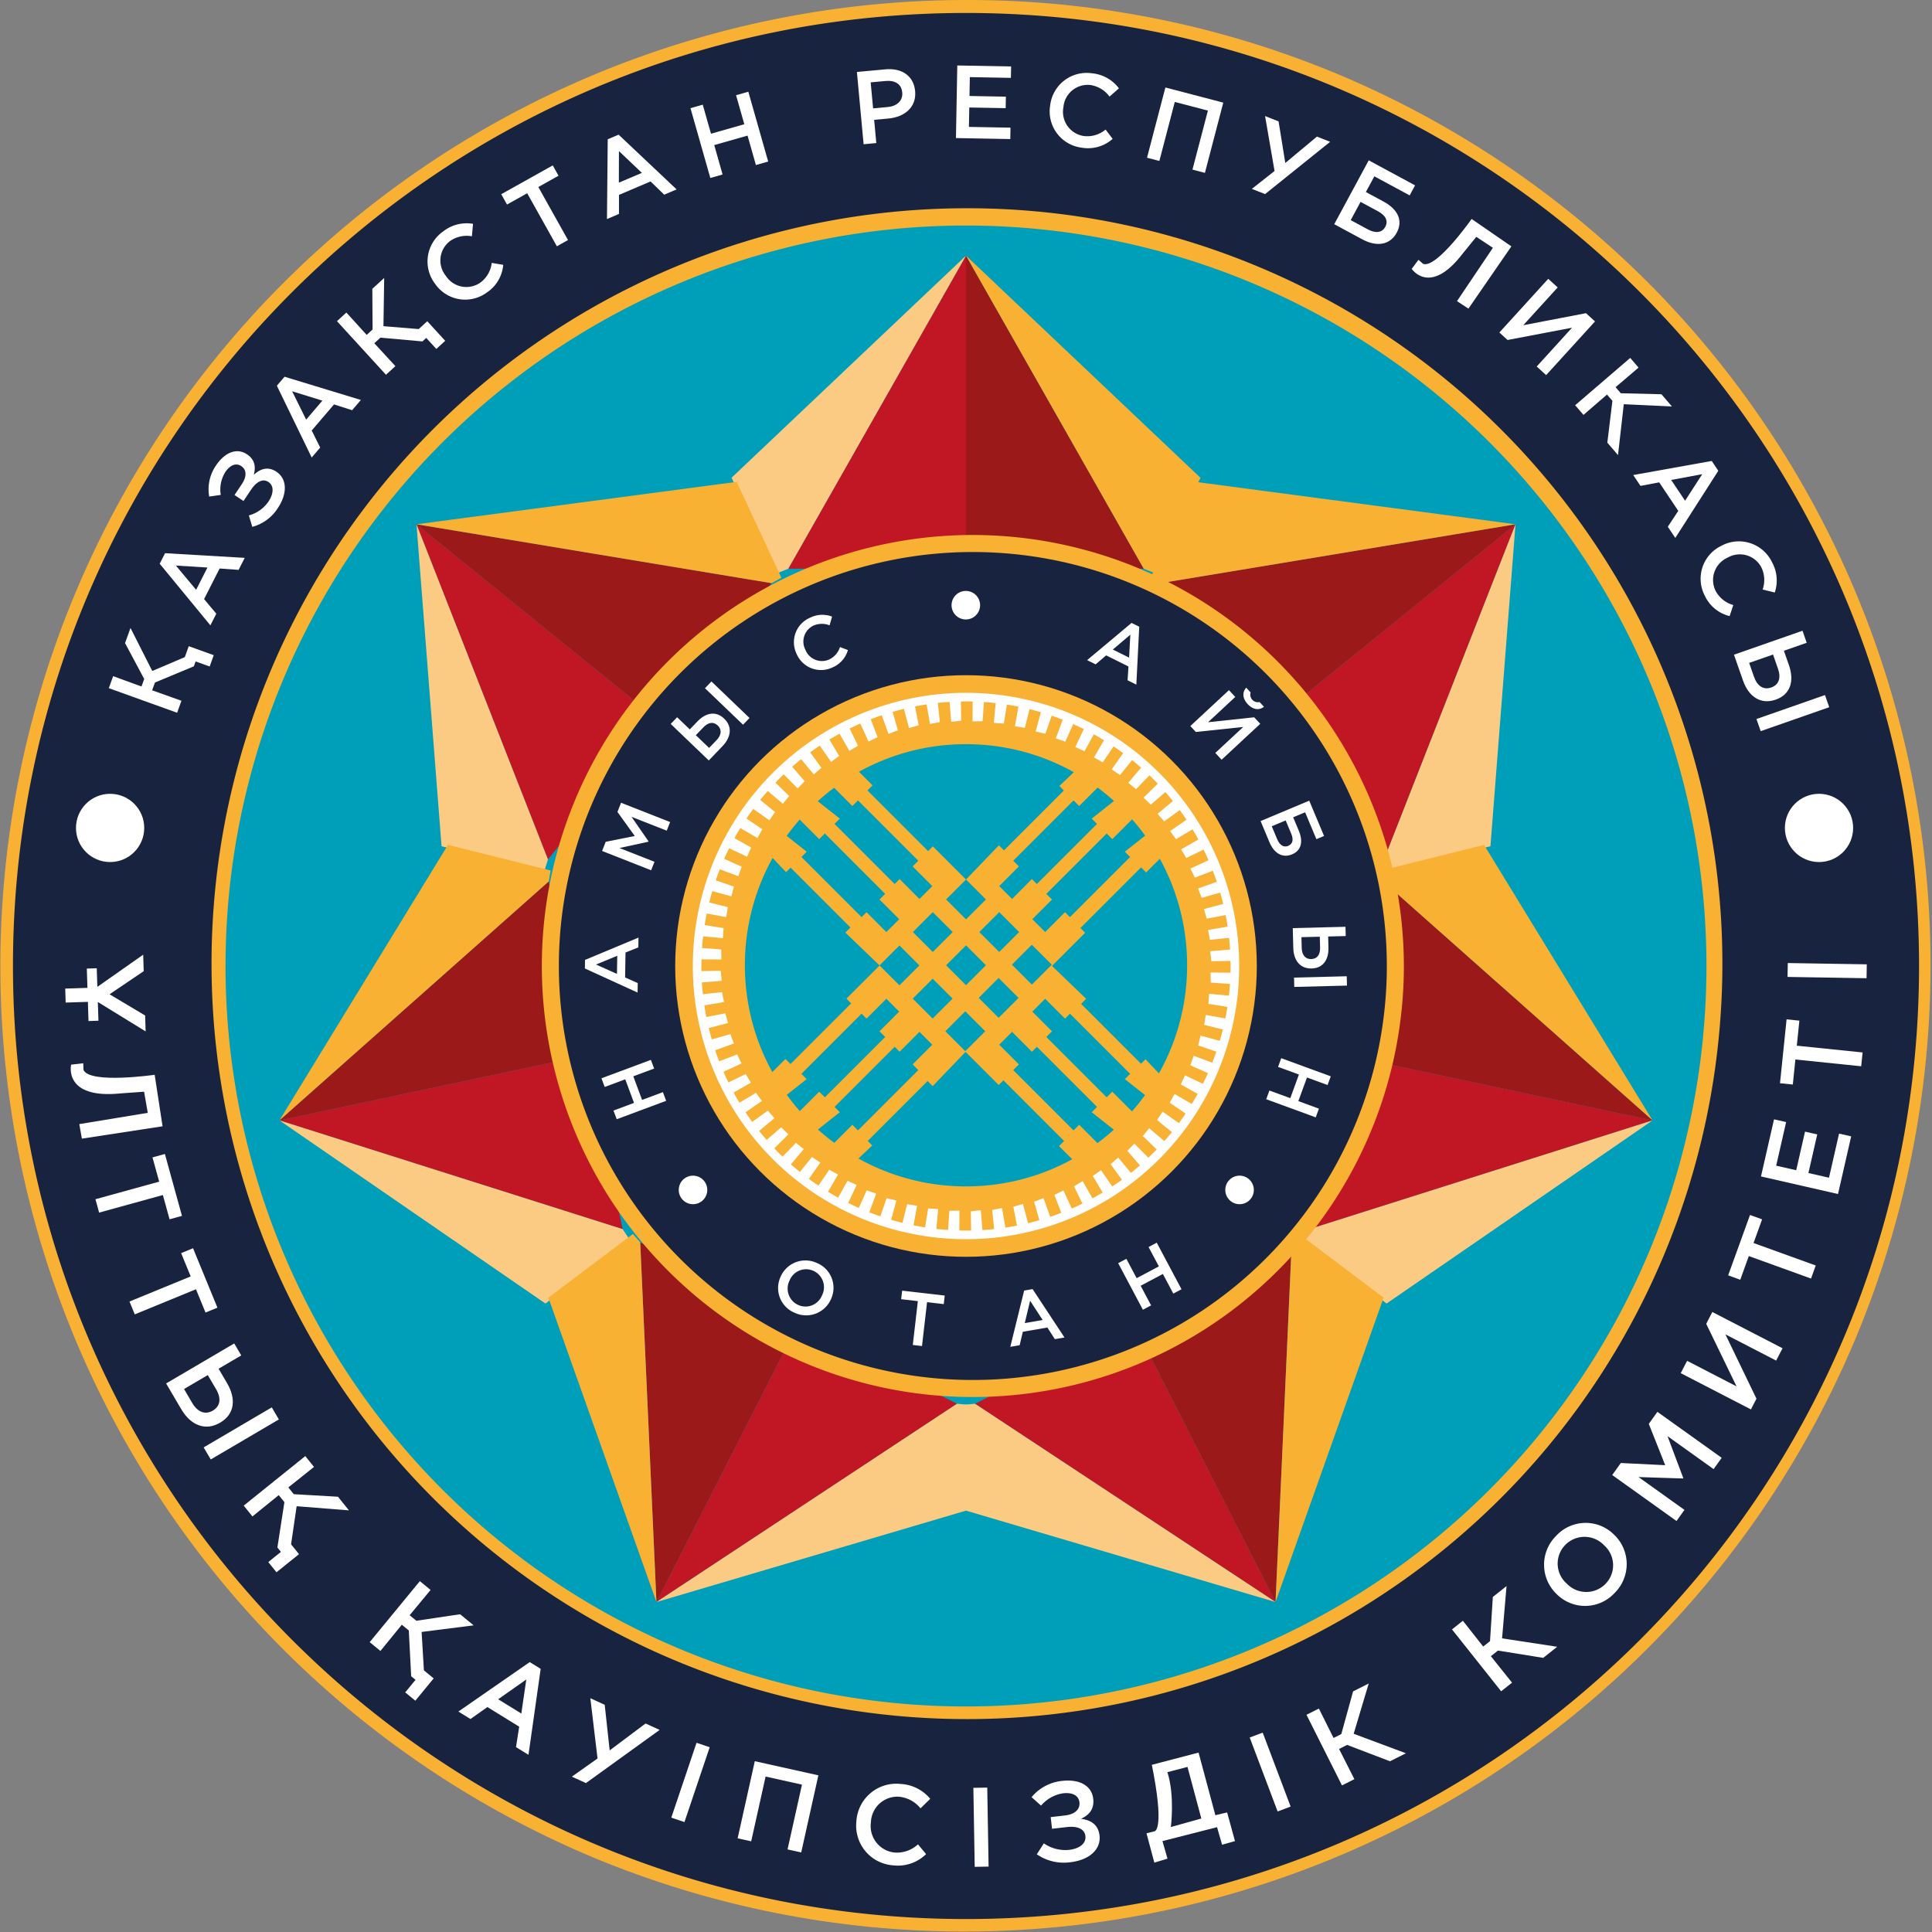 <svg xmlns="http://www.w3.org/2000/svg" xmlns:xlink="http://www.w3.org/1999/xlink" width="447.157" height="447.157" viewBox="0 0 447.157 447.157"><rect x="0" y="0" width="447.157" height="447.157" fill="#808080" stroke="none"/><defs><style>.cls-1{fill:none;}.cls-2{fill:#18243f;}.cls-3{fill:#f8b133;}.cls-4{fill:#009fb9;}.cls-5{fill:#c11724;}.cls-6{fill:#9b1918;}.cls-7{fill:#fbcb84;}.cls-8{clip-path:url(#clip-path);}.cls-9{fill:#fff;}</style><clipPath id="clip-path"><circle class="cls-1" cx="223.579" cy="223.411" r="51.179"/></clipPath></defs><g id="Layer_2" data-name="Layer 2"><g id="Layer_1-2" data-name="Layer 1"><path class="cls-2" d="M223.578,445.658A222.079,222.079,0,0,1,66.545,66.545,222.079,222.079,0,0,1,380.612,380.612,220.625,220.625,0,0,1,223.578,445.658Z"/><path class="cls-3" d="M223.579,3c121.822,0,220.579,98.756,220.579,220.579S345.401,444.157,223.579,444.157,3,345.401,3,223.579,101.756,3,223.579,3m0-3a223.637,223.637,0,0,0-87.028,429.586A223.636,223.636,0,0,0,310.606,17.571,222.182,222.182,0,0,0,223.579,0Z"/><circle class="cls-4" cx="223.578" cy="223.579" r="173.38"/><path class="cls-3" d="M223.579,52.199A171.379,171.379,0,1,1,52.199,223.579,171.379,171.379,0,0,1,223.579,52.199m0-4A174.842,174.842,0,1,0,291.845,61.983a174.286,174.286,0,0,0-68.267-13.784Z"/><polygon class="cls-5" points="223.579 59.168 182.438 131.637 223.579 131.637 223.579 59.168"/><polygon class="cls-6" points="223.579 59.168 264.719 131.637 223.579 131.637 223.579 59.168"/><polygon class="cls-7" points="223.579 59.168 169.311 110.58 180.045 132.592 182.438 131.637 223.579 59.168"/><polygon class="cls-3" points="223.579 59.168 277.846 110.58 267.113 132.592 264.719 131.637 223.579 59.168"/><polygon class="cls-5" points="96.395 121.343 126.823 198.922 152.714 166.949 96.395 121.343"/><polygon class="cls-6" points="96.395 121.343 178.604 134.977 152.714 166.949 96.395 121.343"/><polygon class="cls-7" points="96.395 121.343 102.198 195.872 126.06 201.383 126.823 198.922 96.395 121.343"/><polygon class="cls-3" points="96.395 121.343 170.501 111.524 180.853 133.719 178.604 134.977 96.395 121.343"/><polygon class="cls-5" points="64.675 259.312 144.114 284.486 135.56 244.245 64.675 259.312"/><polygon class="cls-6" points="64.675 259.312 127.007 204.003 135.56 244.245 64.675 259.312"/><polygon class="cls-7" points="64.675 259.312 126.246 301.704 145.546 286.629 144.114 284.486 64.675 259.312"/><polygon class="cls-3" points="64.675 259.312 103.681 195.541 127.444 201.463 127.007 204.003 64.675 259.312"/><polygon class="cls-5" points="151.935 370.789 221.492 324.897 184.835 306.219 151.935 370.789"/><polygon class="cls-6" points="151.935 370.789 148.179 287.542 184.835 306.219 151.935 370.789"/><polygon class="cls-7" points="151.935 370.789 223.628 349.618 224.058 325.132 221.492 324.897 151.935 370.789"/><polygon class="cls-3" points="151.935 370.789 126.923 300.344 146.48 285.604 148.179 287.542 151.935 370.789"/><polygon class="cls-5" points="350.762 121.343 320.334 198.922 294.443 166.949 350.762 121.343"/><polygon class="cls-6" points="350.762 121.343 268.553 134.977 294.443 166.949 350.762 121.343"/><polygon class="cls-7" points="350.762 121.343 344.959 195.872 321.097 201.383 320.334 198.922 350.762 121.343"/><polygon class="cls-3" points="350.762 121.343 276.656 111.524 266.304 133.719 268.553 134.977 350.762 121.343"/><polygon class="cls-5" points="382.482 259.312 303.043 284.486 311.597 244.245 382.482 259.312"/><polygon class="cls-6" points="382.482 259.312 320.15 204.003 311.597 244.245 382.482 259.312"/><polygon class="cls-7" points="382.482 259.312 320.911 301.704 301.611 286.629 303.043 284.486 382.482 259.312"/><polygon class="cls-3" points="382.482 259.312 343.476 195.541 319.713 201.463 320.15 204.003 382.482 259.312"/><polygon class="cls-5" points="295.222 370.789 225.665 324.897 262.322 306.219 295.222 370.789"/><polygon class="cls-6" points="295.222 370.789 298.978 287.542 262.322 306.219 295.222 370.789"/><polygon class="cls-7" points="295.222 370.789 223.529 349.618 223.099 325.132 225.665 324.897 295.222 370.789"/><polygon class="cls-3" points="295.222 370.789 320.234 300.344 300.677 285.604 298.978 287.542 295.222 370.789"/><circle class="cls-2" cx="225.164" cy="223.578" r="97.786" transform="translate(-31.595 410.022) rotate(-80.782)"/><path class="cls-3" d="M225.164,127.765A95.814,95.814,0,1,1,129.35,223.579a95.814,95.814,0,0,1,95.814-95.814m0-3.945a99.759,99.759,0,1,0,99.759,99.759A99.872,99.872,0,0,0,225.164,123.82Z"/><circle class="cls-3" cx="223.579" cy="223.579" r="67.306"/><g class="cls-8"><rect class="cls-4" x="220.317" y="220.149" width="6.524" height="6.524" transform="translate(-92.49 223.529) rotate(-45)"/><rect class="cls-4" x="220.149" y="235.416" width="6.524" height="6.524" transform="translate(-103.335 227.882) rotate(-45)"/><rect class="cls-4" x="220.317" y="204.913" width="6.524" height="6.524" transform="translate(-81.717 219.067) rotate(-45)"/><rect class="cls-4" x="228.003" y="212.462" width="6.524" height="6.524" transform="translate(-84.804 226.713) rotate(-45)"/><rect class="cls-4" x="235.553" y="220.012" width="6.524" height="6.524" transform="translate(-87.931 234.263) rotate(-45)"/><rect class="cls-4" x="227.866" y="227.698" width="6.524" height="6.524" transform="translate(-95.618 231.079) rotate(-45)"/><rect class="cls-4" x="212.63" y="212.462" width="6.524" height="6.524" transform="translate(-89.307 215.843) rotate(-45)"/><rect class="cls-4" x="204.913" y="220.18" width="6.524" height="6.524" transform="translate(-97.024 212.646) rotate(-45)"/><rect class="cls-4" x="212.599" y="227.866" width="6.524" height="6.524" transform="translate(-100.208 220.333) rotate(-45)"/><polygon class="cls-4" points="223.579 203.562 215.905 195.888 214.811 196.982 200.768 182.939 201.942 181.765 190.831 170.654 257.051 170.654 245.181 181.912 246.225 182.956 232.366 196.814 231.192 195.64 223.579 203.562"/><polygon class="cls-4" points="223.476 243.459 231.15 251.132 232.244 250.038 246.287 264.081 245.113 265.255 256.224 276.366 190.004 276.366 201.874 265.108 200.83 264.065 214.689 250.206 215.863 251.38 223.476 243.459"/><polygon class="cls-4" points="243.476 223.561 251.149 215.888 250.055 214.794 264.098 200.751 265.272 201.925 276.384 190.813 276.384 257.034 265.125 245.164 264.082 246.207 250.223 232.349 251.397 231.175 243.476 223.561"/><polygon class="cls-4" points="203.579 223.459 195.906 231.132 197 232.226 182.957 246.269 181.783 245.095 170.671 256.207 170.671 189.987 181.93 201.856 182.973 200.813 196.832 214.672 195.658 215.845 203.579 223.459"/><polygon class="cls-4" points="205.141 215.724 208.118 212.748 203.562 208.192 204.875 206.879 190.911 192.914 189.61 194.214 182.768 187.372 179.058 191.082 186.707 197.124 185.483 198.348 199.404 212.269 200.552 211.122 205.141 215.724"/><polygon class="cls-4" points="212.803 208.062 215.78 205.085 211.224 200.53 212.537 199.216 198.573 185.252 197.272 186.552 190.43 179.71 186.72 183.42 194.369 189.462 193.145 190.686 207.066 204.607 208.214 203.46 212.803 208.062"/><polygon class="cls-4" points="241.904 215.724 238.927 212.748 243.483 208.192 242.17 206.879 256.134 192.914 257.434 194.214 264.277 187.372 267.987 191.082 260.338 197.124 261.561 198.348 247.64 212.269 246.493 211.122 241.904 215.724"/><polygon class="cls-4" points="234.242 208.062 231.265 205.085 235.821 200.53 234.508 199.216 248.472 185.252 249.772 186.552 256.615 179.71 260.324 183.42 252.676 189.462 253.899 190.686 239.978 204.607 238.831 203.46 234.242 208.062"/><polygon class="cls-4" points="205.141 231.159 208.118 234.136 203.562 238.692 204.875 240.005 190.911 253.969 189.61 252.669 182.768 259.512 179.058 255.802 186.707 249.759 185.483 248.535 199.404 234.614 200.552 235.762 205.141 231.159"/><polygon class="cls-4" points="212.803 238.821 215.78 241.798 211.224 246.354 212.537 247.667 198.573 261.631 197.272 260.331 190.43 267.174 186.72 263.464 194.369 257.421 193.145 256.197 207.066 242.276 208.214 243.424 212.803 238.821"/><polygon class="cls-4" points="241.904 231.159 238.927 234.136 243.483 238.692 242.17 240.005 256.134 253.969 257.434 252.669 264.277 259.512 267.987 255.802 260.338 249.759 261.561 248.535 247.64 234.614 246.493 235.762 241.904 231.159"/><polygon class="cls-4" points="234.242 238.821 231.265 241.798 235.821 246.354 234.508 247.667 248.472 261.631 249.772 260.331 256.615 267.174 260.324 263.464 252.676 257.421 253.899 256.197 239.978 242.276 238.831 243.424 234.242 238.821"/></g><path class="cls-9" d="M223.579,162.34A61.239,61.239,0,1,1,162.34,223.579,61.308,61.308,0,0,1,223.579,162.34m0-1.989a63.228,63.228,0,1,0,63.228,63.228,63.228,63.228,0,0,0-63.228-63.228Z"/><polygon class="cls-9" points="214.43 162.849 215.24 167.561 217.522 167.119 217.007 162.112 214.43 162.849"/><polygon class="cls-9" points="209.172 163.877 210.389 168.501 212.625 167.862 211.675 162.919 209.172 163.877"/><polygon class="cls-9" points="204.023 165.36 205.639 169.86 207.81 169.029 206.433 164.187 204.023 165.36"/><polygon class="cls-9" points="199.024 167.286 201.026 171.628 203.116 170.61 201.322 165.908 199.024 167.286"/><polygon class="cls-9" points="194.211 169.64 196.584 173.791 198.577 172.595 196.381 168.067 194.211 169.64"/><polygon class="cls-9" points="189.622 172.405 192.347 176.333 194.229 174.968 191.646 170.649 189.622 172.405"/><polygon class="cls-9" points="185.291 175.559 188.348 179.235 190.104 177.711 187.154 173.633 185.291 175.559"/><polygon class="cls-9" points="181.251 179.079 184.617 182.475 186.234 180.803 182.94 176.998 181.251 179.079"/><polygon class="cls-9" points="177.534 182.937 181.183 186.027 182.648 184.221 179.035 180.717 177.534 182.937"/><polygon class="cls-9" points="174.167 187.105 178.072 189.865 179.373 187.938 175.469 184.762 174.167 187.105"/><polygon class="cls-9" points="171.176 191.55 175.307 193.959 176.435 191.927 172.269 189.103 171.176 191.55"/><polygon class="cls-9" points="168.584 196.24 172.909 198.279 173.856 196.156 169.459 193.706 168.584 196.24"/><polygon class="cls-9" points="166.411 201.137 170.897 202.791 171.655 200.594 167.062 198.537 166.411 201.137"/><polygon class="cls-9" points="164.672 206.205 169.285 207.462 169.85 205.207 165.094 203.558 164.672 206.205"/><polygon class="cls-9" points="163.382 211.405 168.087 212.255 168.453 209.959 163.572 208.731 163.382 211.405"/><polygon class="cls-9" points="162.55 216.697 167.311 217.135 167.476 214.816 162.506 214.018 162.55 216.697"/><polygon class="cls-9" points="162.183 222.043 166.964 222.063 166.925 219.739 161.905 219.377 162.183 222.043"/><polygon class="cls-9" points="162.282 227.399 167.047 227.003 166.806 224.691 161.774 224.768 162.282 227.399"/><polygon class="cls-9" points="162.849 232.727 167.561 231.917 167.119 229.635 162.112 230.15 162.849 232.727"/><polygon class="cls-9" points="163.877 237.985 168.501 236.768 167.862 234.533 162.919 235.482 163.877 237.985"/><polygon class="cls-9" points="165.36 243.134 169.86 241.518 169.029 239.347 164.187 240.724 165.36 243.134"/><polygon class="cls-9" points="167.286 248.134 171.628 246.132 170.61 244.041 165.908 245.835 167.286 248.134"/><polygon class="cls-9" points="169.64 252.946 173.791 250.574 172.595 248.58 168.067 250.777 169.64 252.946"/><polygon class="cls-9" points="172.405 257.536 176.333 254.81 174.968 252.928 170.649 255.511 172.405 257.536"/><polygon class="cls-9" points="175.559 261.866 179.235 258.809 177.711 257.053 173.633 260.003 175.559 261.866"/><polygon class="cls-9" points="179.079 265.906 182.475 262.54 180.803 260.923 176.998 264.217 179.079 265.906"/><polygon class="cls-9" points="182.937 269.623 186.027 265.974 184.221 264.509 180.717 268.122 182.937 269.623"/><polygon class="cls-9" points="187.105 272.99 189.865 269.085 187.938 267.784 184.762 271.689 187.105 272.99"/><polygon class="cls-9" points="191.55 275.981 193.959 271.851 191.927 270.722 189.103 274.889 191.55 275.981"/><polygon class="cls-9" points="196.24 278.573 198.279 274.248 196.156 273.301 193.706 277.698 196.24 278.573"/><polygon class="cls-9" points="201.137 280.746 202.791 276.261 200.594 275.502 198.537 280.096 201.137 280.746"/><polygon class="cls-9" points="206.205 282.485 207.462 277.872 205.207 277.308 203.558 282.063 206.205 282.485"/><polygon class="cls-9" points="211.405 283.775 212.255 279.07 209.959 278.704 208.731 283.585 211.405 283.775"/><polygon class="cls-9" points="216.697 284.607 217.135 279.846 214.816 279.682 214.018 284.651 216.697 284.607"/><polygon class="cls-9" points="222.043 284.974 222.063 280.193 219.739 280.232 219.377 285.252 222.043 284.974"/><polygon class="cls-9" points="227.399 284.875 227.003 280.11 224.691 280.351 224.768 285.384 227.399 284.875"/><polygon class="cls-9" points="232.727 284.308 231.917 279.596 229.635 280.038 230.15 285.045 232.727 284.308"/><polygon class="cls-9" points="237.985 283.28 236.768 278.656 234.533 279.295 235.482 284.238 237.985 283.28"/><polygon class="cls-9" points="243.134 281.797 241.518 277.297 239.347 278.129 240.724 282.97 243.134 281.797"/><polygon class="cls-9" points="248.134 279.871 246.132 275.529 244.041 276.547 245.835 281.249 248.134 279.871"/><polygon class="cls-9" points="252.946 277.517 250.574 273.366 248.58 274.562 250.777 279.09 252.946 277.517"/><polygon class="cls-9" points="257.536 274.752 254.81 270.824 252.928 272.189 255.511 276.508 257.536 274.752"/><polygon class="cls-9" points="261.866 271.598 258.809 267.922 257.053 269.446 260.003 273.524 261.866 271.598"/><polygon class="cls-9" points="265.906 268.078 262.54 264.683 260.923 266.354 264.217 270.159 265.906 268.078"/><polygon class="cls-9" points="269.623 264.22 265.974 261.131 264.509 262.936 268.122 266.44 269.623 264.22"/><polygon class="cls-9" points="272.99 260.052 269.085 257.293 267.784 259.219 271.689 262.395 272.99 260.052"/><polygon class="cls-9" points="275.981 255.607 271.851 253.198 270.722 255.231 274.889 258.054 275.981 255.607"/><polygon class="cls-9" points="278.573 250.918 274.248 248.878 273.301 251.001 277.698 253.451 278.573 250.918"/><polygon class="cls-9" points="280.746 246.021 276.261 244.366 275.502 246.563 280.096 248.62 280.746 246.021"/><polygon class="cls-9" points="282.485 240.953 277.872 239.695 277.308 241.95 282.063 243.599 282.485 240.953"/><polygon class="cls-9" points="283.775 235.752 279.07 234.902 278.704 237.198 283.585 238.426 283.775 235.752"/><polygon class="cls-9" points="284.607 230.46 279.846 230.022 279.682 232.341 284.651 233.139 284.607 230.46"/><polygon class="cls-9" points="284.974 225.115 280.193 225.094 280.232 227.418 285.252 227.78 284.974 225.115"/><polygon class="cls-9" points="284.875 219.758 280.11 220.154 280.351 222.466 285.384 222.389 284.875 219.758"/><polygon class="cls-9" points="284.308 214.43 279.596 215.24 280.038 217.522 285.045 217.007 284.308 214.43"/><polygon class="cls-9" points="283.28 209.172 278.656 210.389 279.295 212.625 284.238 211.675 283.28 209.172"/><polygon class="cls-9" points="281.797 204.023 277.297 205.639 278.129 207.81 282.97 206.433 281.797 204.023"/><polygon class="cls-9" points="279.871 199.024 275.529 201.026 276.547 203.116 281.249 201.322 279.871 199.024"/><polygon class="cls-9" points="277.517 194.211 273.366 196.584 274.562 198.577 279.09 196.381 277.517 194.211"/><polygon class="cls-9" points="274.752 189.622 270.824 192.347 272.189 194.229 276.508 191.646 274.752 189.622"/><polygon class="cls-9" points="271.598 185.291 267.922 188.348 269.446 190.104 273.524 187.154 271.598 185.291"/><polygon class="cls-9" points="268.078 181.251 264.683 184.617 266.354 186.234 270.159 182.94 268.078 181.251"/><polygon class="cls-9" points="264.22 177.534 261.131 181.183 262.936 182.648 266.44 179.035 264.22 177.534"/><polygon class="cls-9" points="260.052 174.167 257.293 178.072 259.219 179.373 262.395 175.469 260.052 174.167"/><polygon class="cls-9" points="255.607 171.176 253.198 175.307 255.231 176.435 258.054 172.269 255.607 171.176"/><polygon class="cls-9" points="250.918 168.584 248.878 172.909 251.001 173.856 253.451 169.459 250.918 168.584"/><polygon class="cls-9" points="246.021 166.411 244.366 170.897 246.563 171.655 248.62 167.062 246.021 166.411"/><polygon class="cls-9" points="240.953 164.672 239.695 169.285 241.95 169.849 243.599 165.094 240.953 164.672"/><polygon class="cls-9" points="235.752 163.382 234.902 168.087 237.198 168.453 238.426 163.572 235.752 163.382"/><polygon class="cls-9" points="230.46 162.55 230.022 167.311 232.341 167.476 233.139 162.506 230.46 162.55"/><polygon class="cls-9" points="225.115 162.183 225.094 166.964 227.418 166.925 227.78 161.905 225.115 162.183"/><polygon class="cls-9" points="219.758 162.282 220.154 167.047 222.466 166.806 222.389 161.774 219.758 162.282"/><path class="cls-9" d="M35.244,155.295l7.533-3.206.911-2.529,5.781,2.082-.943,2.619-3.252-1.171-.407,1.129-9.003,3.748-.651,1.807,6.783,2.417-1,2.778L25.187,159.275l1-2.778,6.563,2.39.626-1.739-4.433-8.306,1.261-3.5Z"/><path class="cls-9" d="M36.963,130.475l1.24-2.439,18.433,1.081-1.415,2.781-4.388-.32-3.601,7.081,2.832,3.379-1.371,2.696Zm11.05.88-7.307-.458,4.685,5.613Z"/><path class="cls-9" d="M48.418,114.924a9.716,9.716,0,0,1,1.552-7.162c2.12-3.173,4.904-4.142,7.18-2.622l.02.014c1.736,1.16,2.108,2.765,1.566,4.742,1.579-1.457,3.344-1.98,5.24-.713l.02.013c2.335,1.56,2.678,4.85.291,8.422a10.094,10.094,0,0,1-5.89,4.321l-.803-2.644a8.053,8.053,0,0,0,4.537-3.204c1.227-1.836,1.315-3.653.018-4.52l-.02-.014c-1.277-.854-2.776-.123-4.09,1.887l-1.68,2.515-2.076-1.387,1.707-2.555c1.133-1.696,1.128-3.288-.149-4.141l-.02-.013c-1.177-.787-2.576-.249-3.696,1.427a7.668,7.668,0,0,0-1.031,5.259Z"/><path class="cls-9" d="M64.079,89.276l1.777-2.08L83.525,92.57,81.498,94.942l-4.191-1.34-5.162,6.04,1.961,3.949-1.965,2.3Zm10.537,3.447-6.997-2.158,3.239,6.556Z"/><path class="cls-9" d="M88.747,75.493l8.161.669,1.984-1.815,4.149,4.535-2.055,1.88-2.333-2.551-.886.81-9.715-.875L86.634,79.444l4.879,5.298-2.179,1.993L77.991,74.335,80.17,72.341l4.698,5.171,1.364-1.248-.057-9.417,2.746-2.512Z"/><path class="cls-9" d="M100.697,65.685l-.028-.039a8.497,8.497,0,0,1,1.928-12.102,8.774,8.774,0,0,1,6.884-1.738l-.261,2.881a6.715,6.715,0,0,0-5.043,1.091,5.63,5.63,0,0,0-1.024,8.018l.028.039a5.661,5.661,0,0,0,7.979,1.586,6.604,6.604,0,0,0,2.65-4.574l2.661.449a8.56,8.56,0,0,1-3.789,6.401A8.45,8.45,0,0,1,100.697,65.685Z"/><path class="cls-9" d="M122.019,44.725l-4.672,2.613L116.011,44.95l11.921-6.668,1.336,2.388-4.672,2.613,6.867,12.277-2.577,1.441Z"/><path class="cls-9" d="M140.656,32.237l2.517-1.071L156.6,43.837l-2.87,1.222-3.156-3.064-7.308,3.111-.002,4.408-2.782,1.184Zm7.899,7.774-5.304-5.045-.018,7.31Z"/><path class="cls-9" d="M159.81,25.035l2.84-.807,1.909,6.718,7.711-2.191-1.909-6.718,2.839-.807L177.793,37.39l-2.839.807-1.936-6.811-7.711,2.191,1.935,6.811-2.84.807Z"/><path class="cls-9" d="M198.33,16.658l6.595-.611c3.919-.363,6.562,1.634,6.874,5.003l.004.048c.345,3.728-2.458,5.988-6.162,6.331l-3.321.308.498,5.376-2.939.272Zm7.161,8.109c2.222-.206,3.493-1.577,3.332-3.321l-.004-.047c-.184-1.983-1.686-2.857-3.885-2.653l-3.417.316.558,6.021Z"/><path class="cls-9" d="M221.563,15.152l12.457.23-.049,2.64-9.504-.175-.081,4.368,8.425.155-.049,2.664-8.425-.155-.083,4.488,9.625.177-.049,2.64-12.577-.231Z"/><path class="cls-9" d="M243.047,24.476l.007-.047a8.497,8.497,0,0,1,9.724-7.458A8.775,8.775,0,0,1,258.97,20.445l-2.171,1.912a6.714,6.714,0,0,0-4.411-2.677,5.629,5.629,0,0,0-6.259,5.115l-.007.047a5.661,5.661,0,0,0,4.7,6.64,6.605,6.605,0,0,0,5.07-1.497l1.623,2.156a8.561,8.561,0,0,1-7.153,2.039A8.45,8.45,0,0,1,243.047,24.476Z"/><path class="cls-9" d="M269.726,20.248l13.4,3.504-4.251,16.257-2.88-.753L279.567,25.6l-7.664-2.004-3.571,13.656-2.856-.747Z"/><path class="cls-9" d="M289.739,43.715l5.252-4.14L292.8,26.862l3.123,1.237,1.557,9.623,7.322-6.107,3.056,1.21-15.062,12.1Z"/><path class="cls-9" d="M316.788,37.109,327.516,42.9l-1.254,2.323-8.173-4.411-1.96,3.632,4.097,2.211c3.273,1.767,4.566,4.374,3.05,7.182l-.011.021c-1.551,2.872-4.636,3.334-7.973,1.533l-6.483-3.499ZM316.61,53.102c1.69.912,3.238.821,4.002-.594l.012-.021c.764-1.415.018-2.662-1.691-3.586l-4.034-2.177-2.279,4.224Z"/><path class="cls-9" d="M355.667,84.829l8.177-8.98-14.92,2.839-1.899-1.729,11.312-12.422,2.183,1.987-7.966,8.749,14.515-2.786,2.094,1.907L357.85,86.817Z"/><path class="cls-9" d="M377.313,82.84l1.924,2.239-5.314,4.533,1.205,1.402,9.41.236,2.424,2.822-11.142-.52-1.335,11.778-2.471-2.876,1.176-9.68-1.251-1.456-5.446,4.71L364.57,93.788Z"/><path class="cls-9" d="M396.175,106.688l1.521,2.273-9.952,15.544-1.734-2.592,2.424-3.67-4.414-6.601-4.331.818-1.68-2.513Zm-6.168,9.205,3.97-6.147-7.185,1.341Z"/><path class="cls-9" d="M398.394,126.331l.042-.021a8.498,8.498,0,0,1,11.667,3.757,8.781,8.781,0,0,1,.664,7.07l-2.808-.698a6.715,6.715,0,0,0-.307-5.151,5.631,5.631,0,0,0-7.769-2.24l-.042.021a5.662,5.662,0,0,0-2.789,7.644,6.606,6.606,0,0,0,4.115,3.319l-.851,2.562a8.56,8.56,0,0,1-5.747-4.725A8.451,8.451,0,0,1,398.394,126.331Z"/><path class="cls-9" d="M417.185,145.983l.974,2.787-5.279,1.845,1.172,3.354c1.291,3.693.311,6.782-3.043,7.954l-.045.016c-3.353,1.172-6.203-.578-7.557-4.453l-2.083-5.959Zm-11.217,10.684c.729,2.084,2.17,3.081,3.96,2.456l.022-.008c1.79-.626,2.299-2.228,1.562-4.335l-1.147-3.286-5.529,1.932Zm16.42,4.203.982,2.81-15.861,5.543-.982-2.81Z"/><path class="cls-9" d="M339.868,71.43l9.935-14.408-9.198-6.34s-8.056,11.461-11.208,10.4l-1.097-.95-1.562,2.098s4.207,6.372,11.778-3.513l3.175-3.898,3.837,2.536-8.309,12.343Z"/><path class="cls-9" d="M20.239,228.641l-.143-4.464,2.297-.074.139,4.308,10.606-7.45.123,3.812-7.904,5.351,8.233,4.909.119,3.682L22.644,231.908l.14,4.334-2.298.074-.143-4.439-5.143.165-.104-3.237Z"/><path class="cls-9" d="M36.842,273.49l-1.548-5.614,2.87-.792L42.115,281.41l-2.871.791-1.548-5.614-14.754,4.068-.854-3.097Z"/><path class="cls-9" d="M44.136,295.423l-2.212-5.39,2.755-1.131,5.644,13.753-2.755,1.131-2.212-5.391-14.164,5.812-1.22-2.973Z"/><path class="cls-9" d="M54.211,310.936l1.627,2.771-5.247,3.082,1.958,3.333c2.157,3.671,1.761,7.175-1.572,9.133l-.045.026c-3.333,1.958-6.744.69-9.006-3.161l-3.479-5.923Zm-9.724,13.77c1.217,2.072,2.966,2.832,4.746,1.787l.022-.014c1.779-1.045,1.984-2.862.754-4.956l-1.918-3.266-5.495,3.228Zm18.416,1.027,1.64,2.793-15.765,9.26-1.641-2.792Z"/><path class="cls-9" d="M68.657,348.611l-1.29,8.815,1.834,2.28-5.211,4.191L62.09,361.537,65.021,359.18l-.818-1.018,1.62-10.489-1.31-1.629-6.09,4.933-2.014-2.504,14.249-11.461,2.014,2.504L66.732,344.26l1.261,1.567,10.23.589,2.538,3.155Z"/><path class="cls-9" d="M97.58,377.71l.533,8.892,2.259,1.857-4.246,5.164-2.34-1.924,2.388-2.905-1.008-.829-.551-10.596-1.614-1.327-4.955,6.068-2.482-2.04,11.61-14.121,2.481,2.04-4.847,5.854,1.554,1.277,10.132-1.508,3.127,2.571Z"/><path class="cls-9" d="M122.605,384.688l2.534,1.563-2.823,19.899-2.89-1.783.74-4.731-7.359-4.541-3.919,2.769-2.801-1.728ZM120.66,396.595l1.151-7.885-6.509,4.579Z"/><path class="cls-9" d="M132.355,411.203l5.944-4.205-1.666-13.946,3.326,1.52,1.15,10.552,8.306-6.228,3.255,1.488L135.61,412.692Z"/><path class="cls-9" d="M161.213,403.361l3.045,1.027L158.415,421.713l-3.044-1.026Z"/><path class="cls-9" d="M174.698,407.624l14.712,3.274-3.973,17.849-3.162-.704,3.337-14.992-8.414-1.873L173.861,426.17l-3.136-.698Z"/><path class="cls-9" d="M198.207,421.559l.004-.052a9.248,9.248,0,0,1,10.178-8.621,9.553,9.553,0,0,1,6.916,3.449l-2.259,2.193a7.31,7.31,0,0,0-4.937-2.678,6.128,6.128,0,0,0-6.535,5.892l-.004.052a6.162,6.162,0,0,0,5.46,6.971,7.189,7.189,0,0,0,5.433-1.895l1.878,2.259a9.316,9.316,0,0,1-7.669,2.596A9.199,9.199,0,0,1,198.207,421.559Z"/><path class="cls-9" d="M225.284,413.789l3.213-.055.311,18.286-3.214.055Z"/><path class="cls-9" d="M238.753,415.95a10.578,10.578,0,0,1,7.034-3.761c4.127-.477,6.893,1.148,7.235,4.107l.003.025c.262,2.259-.808,3.697-2.829,4.642,2.321.284,4,1.378,4.286,3.844l.003.026c.352,3.036-2.136,5.64-6.781,6.178a10.995,10.995,0,0,1-7.736-1.84l1.628-2.529a8.762,8.762,0,0,0,5.856,1.505c2.388-.276,3.958-1.484,3.763-3.172l-.003-.025c-.192-1.661-1.855-2.39-4.448-2.062l-3.27.378-.314-2.699,3.322-.385c2.207-.255,3.522-1.381,3.33-3.042l-.003-.026c-.177-1.531-1.609-2.312-3.789-2.06a8.342,8.342,0,0,0-5.088,2.852Z"/><path class="cls-9" d="M289.242,402.147l3.007-1.136,6.462,17.111-3.007,1.136Z"/><path class="cls-9" d="M302.382,396.884l2.871-1.443,3.392,6.806,1.798-.903,2.725-9.88,3.619-1.818-3.482,11.634,12.092,4.509-3.688,1.853-9.917-3.788-1.868.939,3.544,6.992-2.871,1.443Z"/><path class="cls-9" d="M336.06,377.12l2.518-1.999,4.708,5.971,1.575-1.251.653-10.229,3.171-2.518-1.034,12.1,12.758,1.947-3.233,2.567-10.481-1.686-1.637,1.3,4.896,6.123-2.517,1.998Z"/><path class="cls-9" d="M360.324,368.989l-.037-.037a9.385,9.385,0,0,1-.136-13.467,9.283,9.283,0,0,1,13.39-.318l.038.036a9.386,9.386,0,0,1,.136,13.467A9.284,9.284,0,0,1,360.324,368.989Zm10.95-11.327-.038-.036a6.227,6.227,0,0,0-8.979-.032,6.156,6.156,0,0,0,.335,8.899l.038.036a6.227,6.227,0,0,0,8.979.033A6.158,6.158,0,0,0,371.274,357.662Z"/><path class="cls-9" d="M373.146,341.394l1.99-2.784,10.273.503-3.799-9.558,1.991-2.784,14.879,10.638-1.87,2.615-10.67-7.63,3.655,9.713-.06.085-10.3-.33,10.628,7.599-1.839,2.572Z"/><path class="cls-9" d="M411.087,314.905l-11.743-6.068,7.186,14.888-1.283,2.483L389,317.813l1.476-2.854,11.441,5.913-7.016-14.476,1.415-2.739,16.246,8.396Z"/><path class="cls-9" d="M404.76,290.714l-1.98,5.479L399.979,295.18l5.054-13.977,2.8,1.012-1.98,5.479,14.396,5.204-1.093,3.022Z"/><path class="cls-9" d="M407.576,272.284l3.018-13.218,2.801.64-2.302,10.085,4.635,1.058,2.041-8.938,2.826.645-2.04,8.938,4.762,1.088,2.332-10.213,2.801.64-3.046,13.345Z"/><path class="cls-9" d="M415.538,245.219l-.596,5.794-2.963-.304,1.52-14.786,2.963.305-.596,5.795,15.227,1.565-.328,3.196Z"/><path class="cls-9" d="M413.722,226.108l.053-3.213,18.286.299-.053,3.213Z"/><path class="cls-9" d="M18.952,263.537l18.674-2.861-1.828-11.919s-14.967,2.155-16.467-1.106l-.065-1.565-2.804.326S14.57,254.434,27.939,253.064l5.413-.391.848,4.891-15.848,2.609Z"/><path class="cls-9" d="M142.739,259.045l-.749-2.01,4.755-1.772-2.033-5.458-4.756,1.772-.749-2.01,11.439-4.262.749,2.01-4.821,1.796,2.034,5.459,4.821-1.796.749,2.01Z"/><path class="cls-9" d="M135.371,224.154l.033-1.986,12.374-5.163-.038,2.265-2.965,1.188-.096,5.768,2.924,1.304-.037,2.196Zm7.492-2.943-4.914,2.027,4.844,2.172Z"/><path class="cls-9" d="M139.353,196.958l.836-2.125,6.727-1.344-4.01-5.566.836-2.125,11.354,4.465-.785,1.995-8.143-3.202,3.943,5.69-.026.065-6.717,1.46,8.11,3.189-.771,1.962Z"/><path class="cls-9" d="M155.235,167.557l1.484-1.549,2.933,2.812,1.787-1.863c1.967-2.052,4.29-2.434,6.153-.647l.025.024c1.863,1.786,1.667,4.208-.397,6.36l-3.174,3.311Zm10.612,3.748c1.111-1.158,1.281-2.419.287-3.373l-.013-.012c-.995-.954-2.199-.755-3.322.415l-1.75,1.826,3.072,2.945Zm-2.683-12.019,1.497-1.561,8.812,8.449-1.497,1.56Z"/><path class="cls-9" d="M184.389,151.38l-.015-.031a6.172,6.172,0,0,1,3.062-8.359,6.373,6.373,0,0,1,5.15-.279l-.587,2.017a4.881,4.881,0,0,0-3.748.075,4.091,4.091,0,0,0-1.849,5.574l.015.032a4.113,4.113,0,0,0,5.468,2.243,4.798,4.798,0,0,0,2.527-2.892l1.835.691a6.218,6.218,0,0,1-3.594,4.035A6.139,6.139,0,0,1,184.389,151.38Z"/><path class="cls-9" d="M261.895,144.173l1.779.886-.668,13.397-2.029-1.01.204-3.189-5.166-2.571-2.437,2.079-1.967-.979Zm-.569,8.032.286-5.31-4.048,3.438Z"/><path class="cls-9" d="M281.281,174.263l6.463-6.007L276.77,169.41l-1.27-1.367,8.94-8.31,1.46,1.571-6.297,5.853,10.678-1.14,1.4,1.507-8.94,8.31Zm7.152-15.099,1.021,1.098a1.755,1.755,0,0,0,2.066,2.222l1.02,1.099c-1.206.931-2.625.607-3.765-.619S287.417,160.299,288.433,159.164Z"/><path class="cls-9" d="M303.019,185.312l3.426,8.17-1.769.742-2.61-6.224-2.767,1.16,1.309,3.12c1.045,2.493.587,4.557-1.552,5.454l-.016.007c-2.188.917-4.144-.23-5.209-2.77l-2.07-4.938Zm-7.398,8.965c.54,1.287,1.457,1.942,2.535,1.49l.016-.007c1.078-.452,1.226-1.497.68-2.8l-1.288-3.072-3.217,1.349Z"/><path class="cls-9" d="M311.407,214.503l.055,2.143-4.06.103.065,2.579c.071,2.84-1.292,4.758-3.871,4.824l-.035.001c-2.578.065-4.16-1.778-4.235-4.757l-.116-4.583Zm.291,11.449.055,2.16-12.197.31-.056-2.16Zm-10.419-6.554c.04,1.603.816,2.612,2.192,2.577h.018c1.377-.035,2.084-1.03,2.043-2.65l-.065-2.526-4.252.108Z"/><path class="cls-9" d="M308.001,249.113l-.737,2.015L302.5,249.383l-2.003,5.468,4.765,1.745-.737,2.014-11.461-4.197.737-2.014,4.83,1.768,2.003-5.468-4.83-1.77.737-2.014Z"/><path class="cls-9" d="M180.662,295.511l.014-.031a6.263,6.263,0,0,1,8.415-3.152,6.195,6.195,0,0,1,3.25,8.325l-.014.032a6.263,6.263,0,0,1-8.415,3.151A6.194,6.194,0,0,1,180.662,295.511Zm9.597,4.288.014-.032a4.155,4.155,0,0,0-2.024-5.639,4.108,4.108,0,0,0-5.505,2.236l-.015.032a4.156,4.156,0,0,0,2.024,5.64A4.109,4.109,0,0,0,190.259,299.799Z"/><path class="cls-9" d="M212.436,301.141l-3.862-.446.228-1.974,9.854,1.137-.228,1.975-3.862-.445-1.171,10.148-2.13-.246Z"/><path class="cls-9" d="M237.036,298.697l1.958-.338,7.379,11.201-2.233.385-1.72-2.693-5.688.981-.736,3.116-2.165.373Zm4.287,6.815-2.907-4.453-1.233,5.166Z"/><path class="cls-9" d="M258.797,292.357l1.895-1.006,2.38,4.481,5.142-2.731-2.38-4.481,1.893-1.006,5.726,10.777-1.894,1.006-2.413-4.542-5.143,2.732,2.413,4.542-1.894,1.006Z"/><path class="cls-9" d="M284.016,419.481l-2.722.644-3.888-14.494-10.822,2.834.454,2.319c2.398,13.141.13,13.077.13,13.077l-1.815.451,1.815,6.788,3.046-.921-1.166-4.063,12.637-3.221,1.162,4.059,2.986-.838ZM270.992,422.86s.953-7.24-.801-12.699l4.652-1.213,3.203,11.941Z"/><circle class="cls-9" cx="25.483" cy="191.622" r="7.897"/><circle class="cls-9" cx="421.007" cy="191.622" r="7.897"/><circle class="cls-9" cx="223.538" cy="140.07" r="3.304"/><circle class="cls-9" cx="160.395" cy="275.407" r="3.304"/><circle class="cls-9" cx="286.894" cy="275.407" r="3.304"/></g></g></svg>